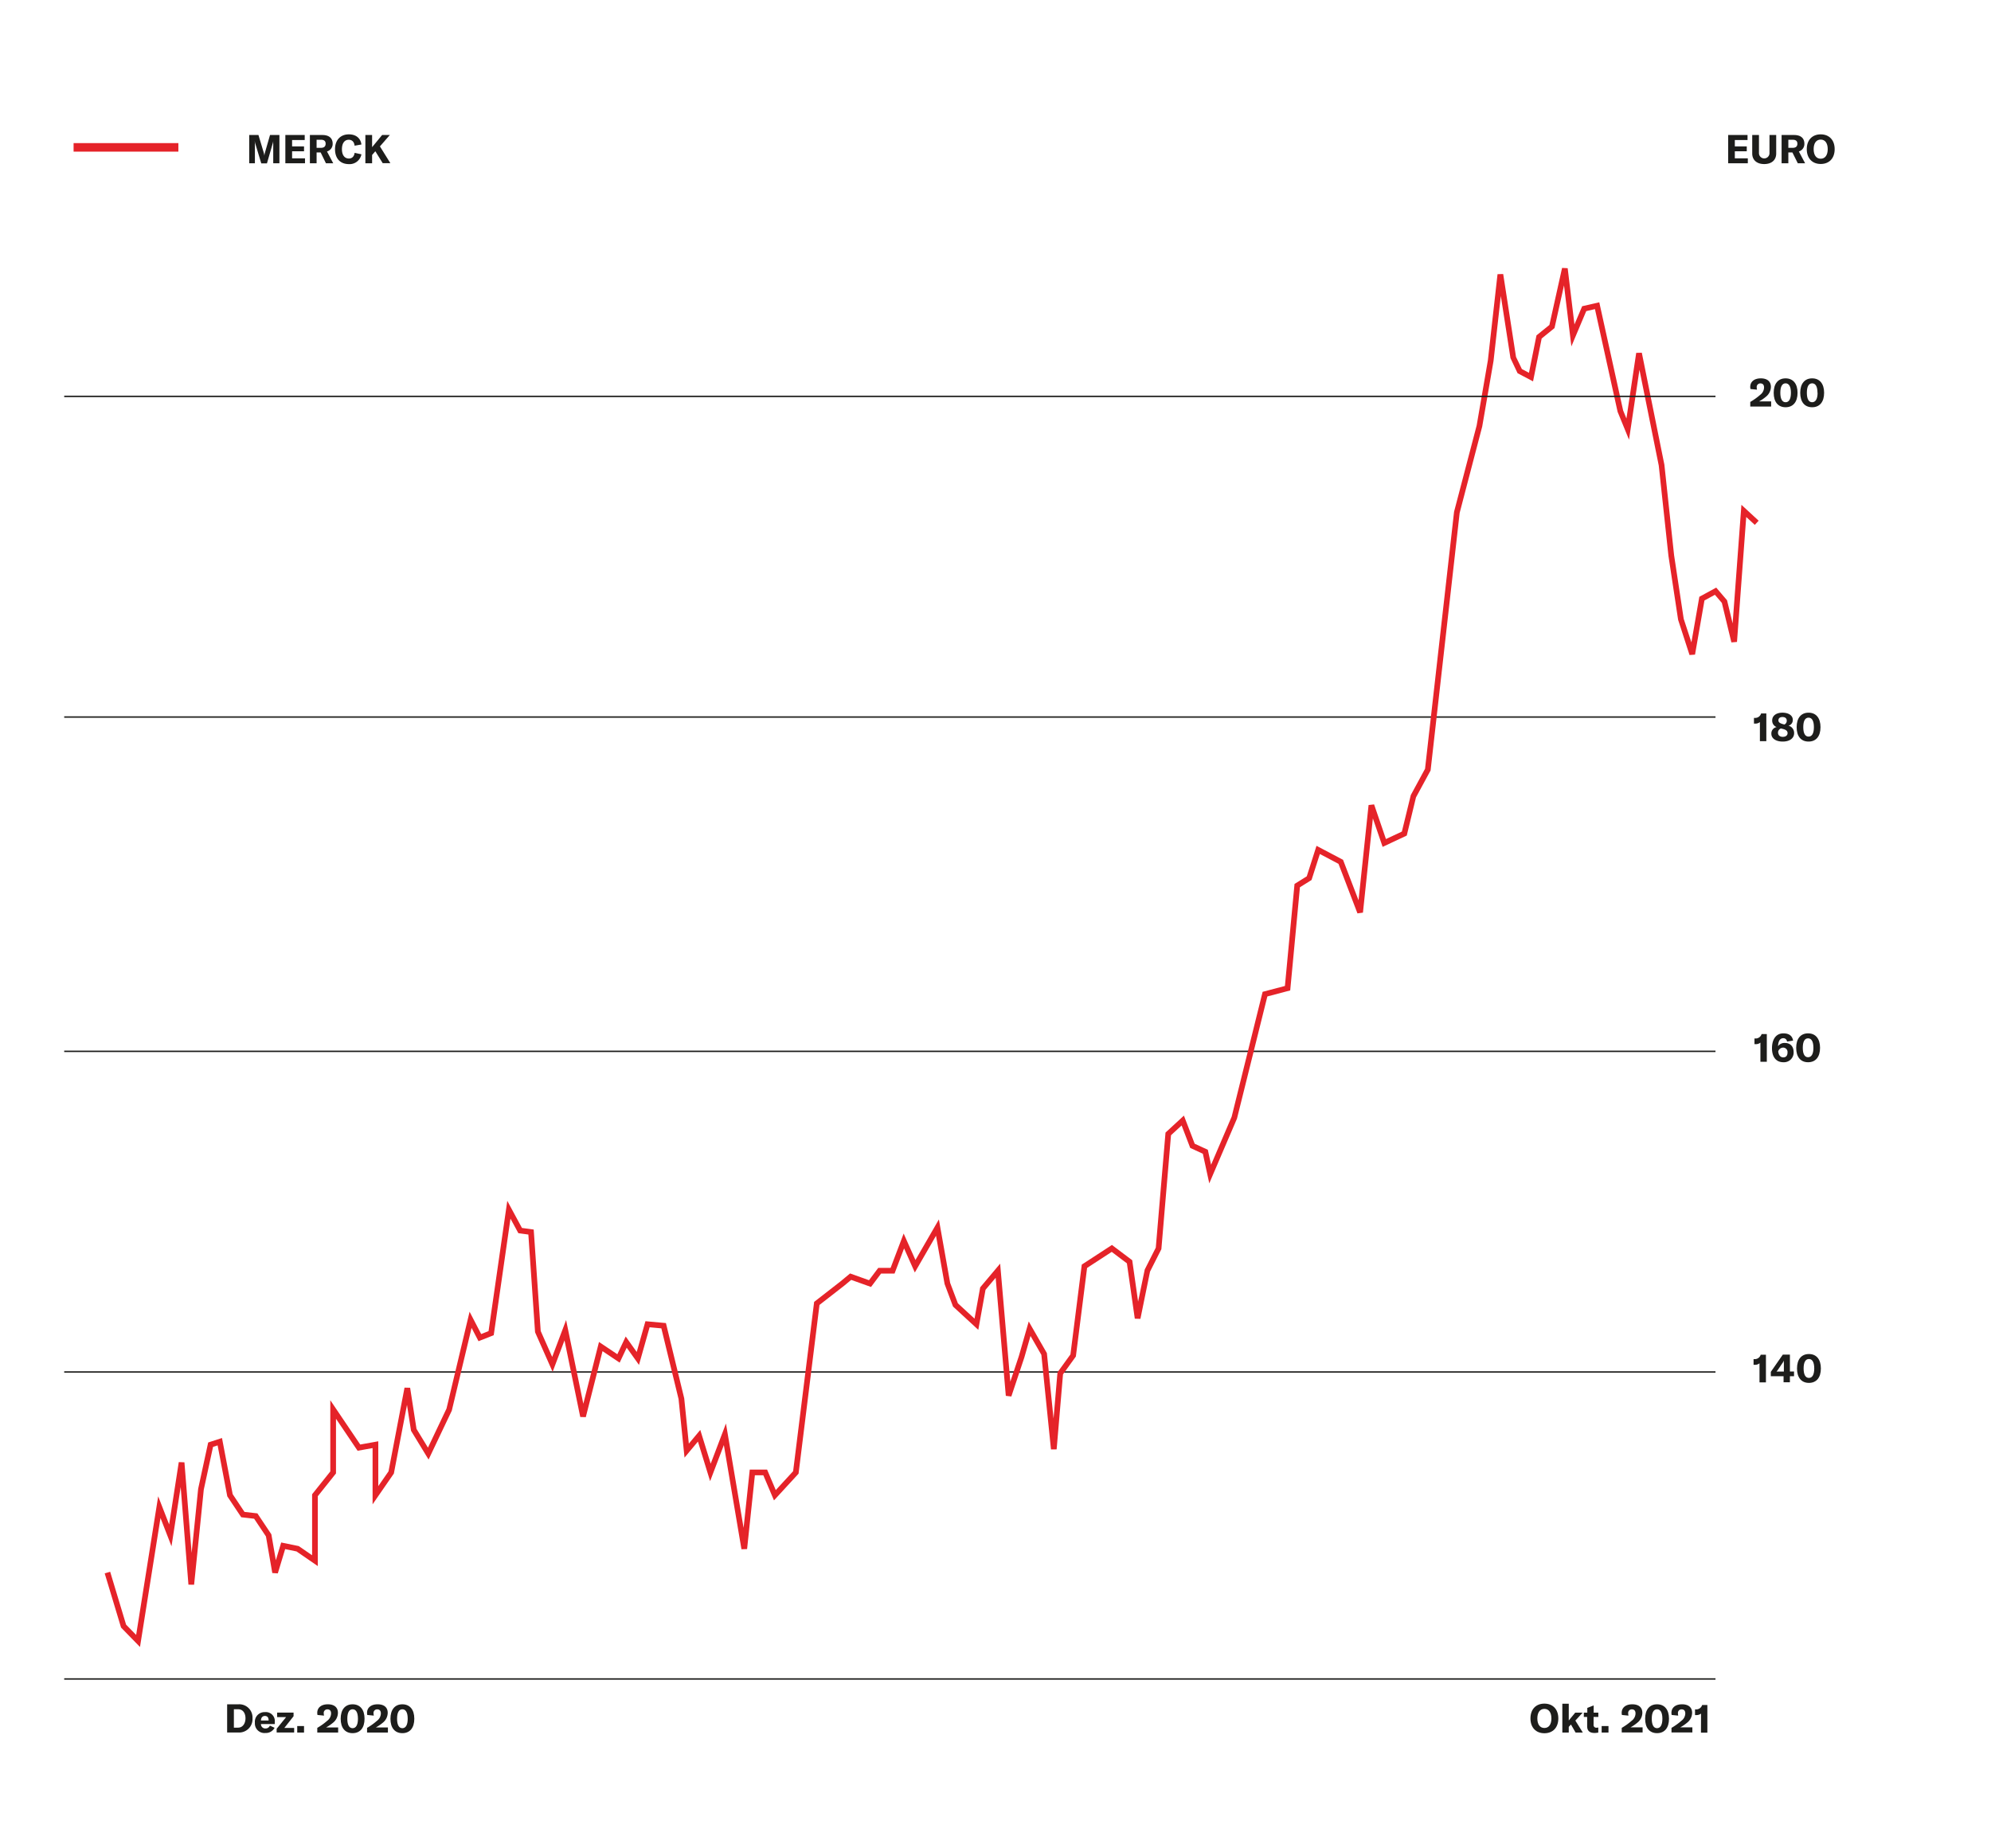 <?xml version="1.0"?>
<svg xmlns="http://www.w3.org/2000/svg" xmlns:xlink="http://www.w3.org/1999/xlink" viewBox="0 0 700 650" width="600" height="557"><defs><style>.cls-1{fill:none;}.cls-2{fill:#1d1d1b;}.cls-3{clip-path:url(#clip-path);}.cls-4{fill:#e52329;}</style><clipPath id="clip-path"><rect class="cls-1" x="22.49" y="32.24" width="646.84" height="582.58"/></clipPath></defs><g id="Vg"><path class="cls-2" d="M618.82,254a2.52,2.52,0,0,1-1.69.53h-.4v-2H617a2.17,2.17,0,0,0,2.24-1.56h1.84v9.74h-2.26Z"/><path class="cls-2" d="M630.85,257.93c0,1.75-1.58,2.92-4,2.92s-4-1.1-4-2.75a2.25,2.25,0,0,1,1.86-2.34,2.41,2.41,0,0,1-1.57-2.37c0-1.62,1.43-2.7,3.6-2.7s3.64,1,3.64,2.48a2,2,0,0,1-1.52,2.09A2.63,2.63,0,0,1,630.85,257.93Zm-2.3-.05c0-.7-.47-1.15-1.57-1.45l-.75-.19a1.56,1.56,0,0,0-1.05,1.55c0,.84.67,1.4,1.69,1.4S628.55,258.68,628.55,257.88Zm-3.22-4.49c0,.64.46,1,1.53,1.31l.56.15a1.4,1.4,0,0,0,.84-1.36c0-.8-.56-1.27-1.49-1.27S625.33,252.65,625.33,253.39Z"/><path class="cls-2" d="M631.74,255.78c0-3.21,1.56-5.09,4.19-5.09s4.2,1.88,4.2,5.09-1.55,5.07-4.2,5.07S631.74,259,631.74,255.78Zm6.07,0c0-2.19-.67-3.34-1.88-3.34s-1.86,1.15-1.86,3.34.67,3.32,1.86,3.32S637.81,258,637.81,255.78Z"/><path class="cls-2" d="M619,366.75a2.57,2.57,0,0,1-1.7.54h-.39v-2h.27a2.18,2.18,0,0,0,2.24-1.55h1.83v9.74H619Z"/><path class="cls-2" d="M630.68,370.13a3.41,3.41,0,0,1-3.61,3.52c-2.51,0-4-1.81-4-4.91,0-3.28,1.52-5.25,4-5.25,2,0,3.14.87,3.42,2.55l-2.13.34a1.3,1.3,0,0,0-1.33-1.19c-1.11,0-1.78,1.05-1.82,2.81a2.72,2.72,0,0,1,2.42-1.13C629.53,366.87,630.68,368.11,630.68,370.13Zm-2.15.1A1.55,1.55,0,0,0,627,368.5a1.85,1.85,0,0,0-1.74,1.34c.13,1.3.77,2.1,1.77,2.1S628.53,371.29,628.53,370.23Z"/><path class="cls-2" d="M631.58,368.58c0-3.21,1.55-5.09,4.18-5.09s4.21,1.88,4.21,5.09-1.56,5.07-4.21,5.07S631.58,371.77,631.58,368.58Zm6.06,0c0-2.19-.67-3.34-1.88-3.34s-1.86,1.15-1.86,3.34.67,3.31,1.86,3.31S637.64,370.75,637.64,368.58Z"/><path class="cls-2" d="M618.68,479.55a2.52,2.52,0,0,1-1.69.53h-.4v-2h.27a2.16,2.16,0,0,0,2.24-1.55h1.84v9.73h-2.26Z"/><path class="cls-2" d="M629.37,484.09v2.14h-2.23v-2.14h-4.48v-1.53l4.21-6.06h2.5v5.94h1.45v1.65Zm-2.12-5.53h0a4.7,4.7,0,0,1-.56,1l-1.38,2.05a7,7,0,0,1-.65.84h2.59v-2.8C627.22,479.13,627.22,478.91,627.25,478.56Z"/><path class="cls-2" d="M631.87,481.37c0-3.2,1.55-5.08,4.19-5.08s4.2,1.88,4.2,5.08-1.56,5.07-4.2,5.07S631.87,484.57,631.87,481.37Zm6.06,0c0-2.18-.67-3.33-1.87-3.33s-1.87,1.15-1.87,3.33.68,3.32,1.87,3.32S637.93,483.54,637.93,481.37Z"/><g class="cls-3"><rect class="cls-2" x="22.49" y="590.34" width="580.71" height="0.5"/><path class="cls-2" d="M79.79,599.5h4a4.65,4.65,0,0,1,4.92,4.92,4.71,4.71,0,0,1-5,5H79.79Zm3.84,8.21c1.68,0,2.61-1.52,2.61-3.29s-.87-3.18-2.58-3.18h-1.5v6.47Z"/><path class="cls-2" d="M96.54,606.45H91.68A1.51,1.51,0,0,0,93.29,608a1.63,1.63,0,0,0,1.53-1l1.65.76a3.43,3.43,0,0,1-3.21,1.83,3.36,3.36,0,0,1-3.71-3.6,3.4,3.4,0,0,1,3.56-3.74,3.15,3.15,0,0,1,3.43,3.5Zm-2.17-1.32c0-1-.46-1.53-1.3-1.53s-1.36.59-1.39,1.59h2.69Z"/><path class="cls-2" d="M100.53,604H97.37v-1.58h5.78v1.27l-3.24,4.12h3.45v1.61H97.2v-1.31Z"/><path class="cls-2" d="M106.83,609.44h-2.39v-2.29h2.39Z"/><path class="cls-2" d="M111.49,607.79a21.85,21.85,0,0,0,3.52-2.52,3.31,3.31,0,0,0,1.33-2.56c0-.93-.45-1.43-1.26-1.43a1.25,1.25,0,0,0-1.32,1.4,4.15,4.15,0,0,0,.1.8l-2.3-.23a3.3,3.3,0,0,1-.08-.75c0-1.83,1.43-3,3.71-3s3.56,1.1,3.56,3A4.54,4.54,0,0,1,117,606a14.82,14.82,0,0,1-2.43,1.65h4.26v1.79h-7.34Z"/><path class="cls-2" d="M119.72,604.58c0-3.2,1.56-5.08,4.19-5.08s4.2,1.88,4.2,5.08-1.55,5.07-4.2,5.07S119.72,607.78,119.72,604.58Zm6.07,0c0-2.18-.67-3.33-1.88-3.33s-1.86,1.15-1.86,3.33.67,3.32,1.86,3.32S125.79,606.75,125.79,604.58Z"/><path class="cls-2" d="M129,607.79a21.85,21.85,0,0,0,3.52-2.52,3.31,3.31,0,0,0,1.33-2.56c0-.93-.45-1.43-1.26-1.43a1.25,1.25,0,0,0-1.32,1.4,4.15,4.15,0,0,0,.1.8l-2.3-.23a3.3,3.3,0,0,1-.08-.75c0-1.83,1.43-3,3.71-3s3.56,1.1,3.56,3A4.54,4.54,0,0,1,134.5,606a14.82,14.82,0,0,1-2.43,1.65h4.26v1.79H129Z"/><path class="cls-2" d="M137.22,604.58c0-3.2,1.56-5.08,4.19-5.08s4.2,1.88,4.2,5.08-1.55,5.07-4.2,5.07S137.22,607.78,137.22,604.58Zm6.07,0c0-2.18-.67-3.33-1.88-3.33s-1.86,1.15-1.86,3.33.67,3.32,1.86,3.32S143.29,606.75,143.29,604.58Z"/><path class="cls-2" d="M538.13,604.47c0-3.21,1.92-5.21,4.9-5.21s4.9,2,4.9,5.21-1.92,5.21-4.9,5.21S538.13,607.66,538.13,604.47Zm7.37,0c0-2.1-.92-3.36-2.47-3.36s-2.48,1.26-2.48,3.36.92,3.36,2.48,3.36S545.5,606.57,545.5,604.47Z"/><path class="cls-2" d="M552.37,606.61l-.77.83v2h-2.26V599.29h2.26v5.9l2.27-2.75h2.6l-2.55,2.79,2.62,4.21H554Z"/><path class="cls-2" d="M556.9,602.44h1.22v-1.68l2.24-.87v2.55H562v1.5h-1.67v2.73a.93.93,0,0,0,1,1.06,2.54,2.54,0,0,0,.65-.07v1.78a6.31,6.31,0,0,1-1.28.14c-1.86,0-2.63-.85-2.63-2.38v-3.26H556.9Z"/><path class="cls-2" d="M565.57,609.44h-2.4v-2.29h2.4Z"/><path class="cls-2" d="M570.23,607.79a21.27,21.27,0,0,0,3.51-2.52,3.29,3.29,0,0,0,1.34-2.56c0-.93-.45-1.43-1.27-1.43a1.25,1.25,0,0,0-1.31,1.4,4.15,4.15,0,0,0,.1.8l-2.3-.23a3.33,3.33,0,0,1-.09-.75c0-1.83,1.43-3,3.72-3s3.55,1.1,3.55,3a4.5,4.5,0,0,1-1.75,3.46,14.28,14.28,0,0,1-2.42,1.65h4.26v1.79h-7.34Z"/><path class="cls-2" d="M578.46,604.58c0-3.2,1.56-5.08,4.19-5.08s4.2,1.88,4.2,5.08-1.55,5.07-4.2,5.07S578.46,607.78,578.46,604.58Zm6.07,0c0-2.18-.68-3.33-1.88-3.33s-1.86,1.15-1.86,3.33.67,3.32,1.86,3.32S584.53,606.75,584.53,604.58Z"/><path class="cls-2" d="M587.73,607.79a21.27,21.27,0,0,0,3.51-2.52,3.29,3.29,0,0,0,1.34-2.56c0-.93-.45-1.43-1.27-1.43a1.25,1.25,0,0,0-1.31,1.4,4.15,4.15,0,0,0,.1.8l-2.3-.23a3.33,3.33,0,0,1-.09-.75c0-1.83,1.43-3,3.72-3s3.55,1.1,3.55,3a4.5,4.5,0,0,1-1.75,3.46,14.28,14.28,0,0,1-2.42,1.65h4.26v1.79h-7.34Z"/><path class="cls-2" d="M598.12,602.76a2.56,2.56,0,0,1-1.7.53H596v-2h.27a2.17,2.17,0,0,0,2.24-1.55h1.83v9.73h-2.25Z"/></g><path class="cls-2" d="M614.57,55.69v1.75h-6.91V47.49h6.81v1.76H610v2.24h4.2v1.73H610v2.47Z"/><path class="cls-2" d="M618.49,47.49v6.38a1.85,1.85,0,1,0,3.7,0V47.49h2.36V54c0,2.26-1.57,3.71-4.21,3.71s-4.22-1.45-4.22-3.71V47.49Z"/><path class="cls-2" d="M630.25,53.63h-1.43v3.81h-2.37V47.49h4.37c2.52,0,3.64,1.24,3.64,3.06a2.75,2.75,0,0,1-1.94,2.73l2.2,4.16h-2.57ZM628.82,52h1.53c1.15,0,1.65-.56,1.65-1.45s-.49-1.39-1.65-1.39h-1.53Z"/><path class="cls-2" d="M635.3,52.47c0-3.21,1.92-5.21,4.9-5.21s4.91,2,4.91,5.21-1.92,5.21-4.91,5.21S635.3,55.66,635.3,52.47Zm7.37,0c0-2.1-.91-3.37-2.47-3.37s-2.48,1.27-2.48,3.37.93,3.36,2.48,3.36S642.67,54.57,642.67,52.47Z"/><path class="cls-2" d="M87.55,47.49H90.8l1.83,6.1a5.89,5.89,0,0,1,.24,1.2h0a7.44,7.44,0,0,1,.25-1.23l1.75-6.07h3.3v9.95H96V50.66a10.49,10.49,0,0,1,0-1.12h0a5.42,5.42,0,0,1-.21,1l-2,6.93h-2l-2.09-6.93a5.5,5.5,0,0,1-.21-1h0c0,.34.06.72.06,1.11v6.78h-2Z"/><path class="cls-2" d="M107.17,55.69v1.75h-6.91V47.49h6.81v1.76h-4.44v2.24h4.2v1.73h-4.2v2.47Z"/><path class="cls-2" d="M112.68,53.63h-1.43v3.81h-2.36V47.49h4.37c2.52,0,3.64,1.24,3.64,3.06a2.76,2.76,0,0,1-2,2.73l2.2,4.16h-2.56ZM111.25,52h1.53c1.15,0,1.65-.56,1.65-1.45s-.49-1.39-1.65-1.39h-1.53Z"/><path class="cls-2" d="M117.73,52.48c0-3.14,1.85-5.22,4.88-5.22,2.53,0,4.13,1.4,4.4,3.57l-2.4.42c-.14-1.32-.87-2.09-2.06-2.09-1.51,0-2.39,1.28-2.39,3.31s.89,3.29,2.46,3.29c1.11,0,1.85-.76,2-2l2.39.52a4.24,4.24,0,0,1-4.48,3.45C119.43,57.68,117.73,55.62,117.73,52.48Z"/><path class="cls-2" d="M131.9,53.2l-1.13,1.31v2.93H128.4V47.49h2.37v4.28l3.52-4.28H137l-3.48,4,3.67,5.91H134.5Z"/><g class="cls-3"><rect class="cls-4" x="25.79" y="50.34" width="36.85" height="3"/><rect class="cls-2" x="22.49" y="482.35" width="580.71" height="0.5"/><rect class="cls-2" x="22.49" y="369.56" width="580.71" height="0.5"/><rect class="cls-2" x="22.49" y="251.97" width="580.71" height="0.5"/></g><polygon class="cls-4" points="49.14 579.34 42.48 572.51 42.41 572.28 36.73 553.45 38.65 552.87 44.25 571.47 47.79 575.09 55.54 526.33 59.39 536.24 62.78 514.3 64.77 514.38 67.3 546.25 69.6 523.66 73.12 507.4 77.98 505.83 81.73 525.57 85.89 531.82 90.43 532.34 95.34 539.7 96.92 548.82 98.8 542.58 104.99 543.85 109.67 547.07 109.67 525.61 116.07 517.59 116.07 492.53 126.6 508.12 132.94 506.98 132.94 522.75 136.54 517.55 142.17 488.11 144.14 488.15 146.38 502.6 150.41 509.21 156.94 495.46 165.05 461.4 169.13 469.26 171.72 468.23 178.31 422.4 183.47 431.94 187.6 432.5 190.06 468.18 194.1 477.3 198.99 464.32 205.05 493.77 210.56 472.04 217.01 476.36 219.95 470.12 223.83 475.56 226.89 464.74 234.1 465.4 240.53 491.86 242.15 507.81 246.18 502.98 249.84 514.86 255.21 500.72 261.41 537.43 263.58 516.94 269.68 516.94 272.73 524.14 278.83 517.5 286.22 457.95 295.5 450.73 298.86 447.94 305.51 450.32 308.77 445.98 313.11 445.98 317.7 433.9 321.85 443.21 330.09 428.94 334.05 451.25 336.77 458.44 342.63 463.84 344.62 452.82 351.63 444.49 355.21 486.01 358.21 477 361.69 464.83 368.07 475.96 370.41 498.98 371.8 482.71 376.35 476.42 380.34 444.83 390.95 437.92 398.08 443.29 400.15 457.85 402.49 446.53 406.37 438.86 409.79 398.39 416.26 392.42 420.05 402.31 424.67 404.44 425.81 409.71 433.05 392.79 443.94 348.88 451.78 346.82 455.16 310.93 459.46 308.25 462.89 297.52 472.22 302.44 477.67 316.68 481.2 283.17 483.14 282.95 487.31 295.14 492.91 292.51 496.05 279.66 501.06 270.41 511.27 179.98 519.21 149.65 523.16 126.71 526.55 96.44 528.54 96.39 533.05 125.54 535.11 129.81 537.6 131.13 540.25 117.97 544.79 114.3 549.25 94.24 551.22 94.34 553.6 114.13 556.31 107.72 562.33 106.33 570.72 144.37 571.88 147.21 575.32 124.12 577.29 124.07 585.23 163.47 588.64 195.29 592.02 217.66 594.73 225.96 597.52 209.92 603.46 206.69 607.27 211.15 609.23 219.29 612.32 177.57 618.38 183.16 617.02 184.63 614.01 181.85 610.76 225.81 608.79 225.97 605.44 212.08 602.99 209.22 599.32 211.22 596 230.27 594.07 230.41 590.06 218.04 586.66 195.55 583.25 163.78 576.46 130.07 572.79 154.68 568.78 144.88 560.81 108.73 557.75 109.44 552.52 121.85 549.93 100.38 546.59 115.41 542.07 119.07 539.04 134.15 533.6 131.28 531.1 125.99 527.71 104.11 525.14 127 521.16 150.07 513.23 180.42 503.01 271.02 497.87 280.5 494.63 293.91 486.14 297.9 482.71 287.88 479.22 321.03 477.29 321.29 470.62 303.86 464.07 300.4 461.14 309.55 457.06 312.1 453.64 348.39 445.6 350.51 434.92 393.5 425.18 416.26 422.92 405.84 418.47 403.78 415.45 395.89 411.72 399.33 408.33 439.41 404.34 447.31 400.96 463.92 398.99 463.86 396.21 444.39 390.87 440.36 382.21 446 378.26 477.17 373.74 483.43 371.5 509.83 369.51 509.85 366.13 476.58 362.31 469.93 360.12 477.59 355.57 491.23 353.63 491 350.06 449.47 346.49 453.7 343.95 467.78 335.06 459.59 332.1 451.69 329.08 434.69 321.63 447.61 317.85 439.14 314.5 447.98 309.77 447.98 306.23 452.7 299.26 450.21 296.76 452.28 288.1 459.02 280.74 518.38 272.1 527.78 268.35 518.94 265.38 518.94 262.64 544.9 260.66 544.96 254.47 508.31 249.64 521.02 245.35 507.09 240.64 512.73 238.54 492.13 232.49 467.26 228.36 466.88 224.62 480.12 220.31 474.06 217.83 479.32 211.8 475.28 205.92 498.49 203.97 498.44 198.43 471.49 194.25 482.57 188.09 468.67 188.07 468.49 185.72 434.26 182.2 433.78 179.43 428.67 173.54 469.67 168.19 471.78 165.75 467.09 158.79 496.23 150.63 513.42 144.46 503.3 143.04 494.17 138.42 518.34 130.94 529.16 130.94 509.37 125.67 510.32 118.07 499.06 118.07 518.29 111.67 526.31 111.67 550.88 104.19 545.73 100.19 544.91 97.61 553.45 95.67 553.33 93.44 540.46 89.28 534.22 84.74 533.7 79.84 526.35 76.44 508.43 74.83 508.95 71.57 524.02 68.17 557.44 66.18 557.42 63.45 523.06 60.22 543.92 56.35 533.96 49.14 579.34"/><g class="cls-3"><rect class="cls-2" x="22.49" y="139.18" width="580.71" height="0.5"/></g><path class="cls-2" d="M615.43,141.38a21.85,21.85,0,0,0,3.52-2.52,3.31,3.31,0,0,0,1.33-2.56c0-.93-.45-1.43-1.26-1.43a1.25,1.25,0,0,0-1.32,1.4,4.15,4.15,0,0,0,.1.8l-2.3-.23a3.91,3.91,0,0,1-.08-.75c0-1.82,1.43-3,3.71-3s3.56,1.11,3.56,3a4.54,4.54,0,0,1-1.75,3.46,13.83,13.83,0,0,1-2.43,1.65h4.26V143h-7.34Z"/><path class="cls-2" d="M623.67,138.17c0-3.2,1.55-5.08,4.18-5.08s4.21,1.88,4.21,5.08-1.56,5.08-4.21,5.08S623.67,141.37,623.67,138.17Zm6.06,0c0-2.18-.67-3.33-1.88-3.33S626,136,626,138.17s.67,3.32,1.86,3.32S629.73,140.35,629.73,138.17Z"/><path class="cls-2" d="M633,138.17c0-3.2,1.56-5.08,4.19-5.08s4.21,1.88,4.21,5.08-1.56,5.08-4.21,5.08S633,141.37,633,138.17Zm6.07,0c0-2.18-.67-3.33-1.88-3.33s-1.86,1.15-1.86,3.33.67,3.32,1.86,3.32S639.11,140.35,639.11,138.17Z"/></g></svg>

